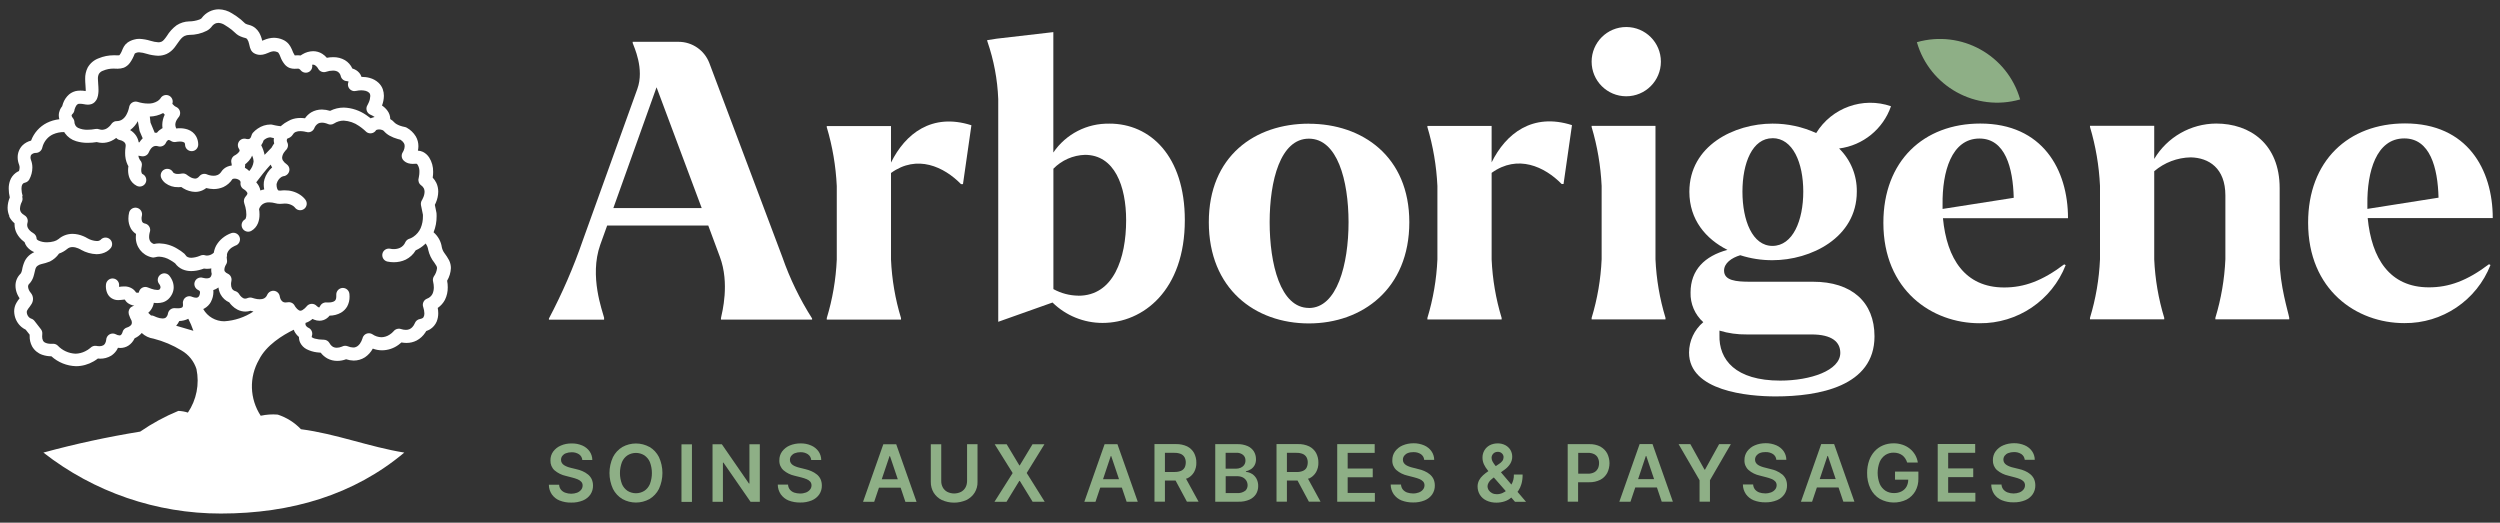 <?xml version="1.0" encoding="UTF-8"?>
<svg id="Calque_1" data-name="Calque 1" xmlns="http://www.w3.org/2000/svg" viewBox="0 0 397 83">
  <rect x="0" y="0" width="397" height="83" fill="#333333" stroke="none"/>
  <defs>
    <style>
      .cls-1 {
        fill: #fff;
      }

      .cls-2 {
        fill: #8eaf86;
      }
    </style>
  </defs>
  <g id="Groupe_149" data-name="Groupe 149">
    <g id="Groupe_151" data-name="Groupe 151">
      <path id="Tracé_273" data-name="Tracé 273" class="cls-2" d="M93.36,75.34c-.26-.21-.55-.39-.86-.52-.32-.14-.66-.25-1-.32l-.86-.21c-.19-.04-.38-.1-.56-.17-.18-.06-.34-.15-.5-.25-.15-.09-.27-.21-.36-.36-.09-.15-.14-.32-.13-.5,0-.22.07-.43.2-.61.15-.19.34-.34.57-.42.28-.11.59-.16.89-.16.42-.02.84.09,1.2.32.3.21.5.54.52.91h1.59c0-.49-.15-.97-.43-1.37-.29-.41-.69-.73-1.15-.93-.54-.23-1.12-.35-1.71-.33-.59-.01-1.18.1-1.72.34-.48.2-.89.53-1.2.94-.3.41-.45.91-.44,1.42-.02.6.21,1.17.65,1.57.51.43,1.13.74,1.78.88l1.04.27c.29.07.58.17.86.28.22.09.41.22.57.39.14.16.22.37.21.59,0,.25-.08.49-.24.68-.17.21-.39.36-.64.46-.61.22-1.27.22-1.88,0-.26-.09-.5-.26-.68-.47-.18-.23-.28-.5-.29-.79h-1.63c0,.55.17,1.09.48,1.54.31.43.73.77,1.22.96.59.23,1.22.35,1.85.33.64.02,1.28-.1,1.87-.34.48-.2.89-.53,1.18-.95.28-.42.42-.91.41-1.41,0-.36-.07-.71-.22-1.04-.15-.29-.35-.55-.61-.75"/>
      <path id="Tracé_274" data-name="Tracé 274" class="cls-2" d="M103.14,70.98c-1.34-.74-2.96-.74-4.3,0-.64.38-1.16.94-1.5,1.61-.74,1.6-.74,3.45,0,5.05.34.67.86,1.23,1.5,1.61,1.34.74,2.96.74,4.3,0,.64-.38,1.16-.94,1.5-1.61.74-1.61.74-3.45,0-5.06-.34-.67-.86-1.23-1.5-1.61M103.2,76.88c-.19.44-.5.82-.9,1.08-.81.49-1.82.49-2.63,0-.4-.27-.71-.64-.9-1.08-.43-1.13-.43-2.38,0-3.51.19-.44.5-.82.9-1.08.81-.49,1.82-.49,2.63,0,.4.27.71.64.9,1.08.43,1.13.43,2.38,0,3.51"/>
      <rect id="Rectangle_64" data-name="Rectangle 64" class="cls-2" x="108.22" y="70.56" width="1.66" height="9.14"/>
      <path id="Tracé_275" data-name="Tracé 275" class="cls-2" d="M119.01,70.55v6.23h-.08l-4.3-6.23h-1.48v9.14h1.65v-6.23h.08l4.31,6.23h1.47v-9.14h-1.65Z"/>
      <path id="Tracé_276" data-name="Tracé 276" class="cls-2" d="M129.71,75.34c-.26-.21-.55-.39-.86-.52-.32-.14-.66-.25-1-.33l-.86-.21c-.19-.04-.38-.1-.56-.17-.18-.06-.34-.14-.5-.24-.14-.09-.27-.21-.36-.36-.09-.15-.14-.32-.13-.5,0-.22.07-.43.2-.61.15-.19.34-.34.57-.43.28-.11.58-.16.89-.16.42-.02.84.09,1.2.33.3.21.5.54.52.91h1.59c0-.49-.15-.97-.43-1.37-.29-.41-.69-.73-1.15-.93-.54-.24-1.12-.35-1.71-.34-.59,0-1.18.11-1.72.34-.48.2-.89.53-1.2.94-.3.41-.45.91-.44,1.41-.03.6.21,1.17.65,1.57.51.44,1.13.74,1.78.88l1.04.26c.29.07.58.17.86.28.22.09.41.22.57.39.14.16.21.38.21.59,0,.25-.08.49-.24.68-.17.21-.39.36-.64.46-.3.11-.62.17-.95.16-.32,0-.64-.05-.93-.15-.26-.09-.5-.26-.68-.47-.18-.23-.28-.51-.29-.8h-1.63c0,.55.17,1.09.48,1.55.31.43.73.77,1.22.97.59.23,1.22.34,1.85.33.64.02,1.27-.1,1.86-.34.48-.2.89-.53,1.18-.95.28-.42.42-.91.41-1.41,0-.36-.07-.71-.22-1.04-.15-.29-.35-.55-.61-.75"/>
      <path id="Tracé_277" data-name="Tracé 277" class="cls-2" d="M140.27,70.55l-3.22,9.14h1.77l.76-2.25h3.44l.76,2.26h1.77l-3.23-9.15h-2.04ZM140.02,76.11l1.24-3.68h.07l1.24,3.68h-2.54Z"/>
      <path id="Tracé_278" data-name="Tracé 278" class="cls-2" d="M153.57,70.55v5.84c0,.35-.08.71-.25,1.02-.17.3-.41.54-.71.7-.69.34-1.49.34-2.18,0-.3-.16-.55-.4-.71-.7-.17-.31-.26-.66-.25-1.02v-5.84h-1.66v5.97c-.01.61.15,1.21.46,1.72.31.5.76.91,1.29,1.16,1.24.56,2.66.56,3.91,0,.53-.26.99-.66,1.3-1.16.32-.52.48-1.12.46-1.73v-5.97h-1.66Z"/>
      <path id="Tracé_279" data-name="Tracé 279" class="cls-2" d="M165.85,70.55h-1.89l-2.02,3.35h-.07l-2.01-3.35h-1.9l2.85,4.57-2.89,4.57h1.91l2.04-3.33h.07l2.04,3.32h1.92l-2.86-4.57,2.82-4.57Z"/>
      <path id="Tracé_280" data-name="Tracé 280" class="cls-2" d="M175.41,70.54l-3.22,9.15h1.77l.76-2.26h3.43l.76,2.25h1.77l-3.23-9.14h-2.04ZM175.16,76.1l1.23-3.68h.07l1.24,3.68h-2.54Z"/>
      <path id="Tracé_281" data-name="Tracé 281" class="cls-2" d="M188.51,75.98c.46-.21.84-.56,1.1-.99.26-.47.39-.99.37-1.53.01-.53-.12-1.06-.37-1.54-.25-.44-.63-.8-1.08-1.03-.55-.26-1.16-.38-1.77-.37h-3.43v9.14h1.66v-3.35h1.69l1.8,3.35h1.85l-1.99-3.64.18-.06ZM188.1,74.28c-.13.23-.34.4-.58.5-.32.12-.66.18-1.01.17h-1.52v-3.04h1.52c.35-.01.69.05,1.01.18.25.11.45.29.59.53.13.26.2.54.19.83,0,.28-.06.57-.19.82"/>
      <path id="Tracé_282" data-name="Tracé 282" class="cls-2" d="M198.78,75.24c-.28-.18-.6-.28-.93-.3v-.09c.29-.07.56-.19.81-.35.24-.16.44-.38.58-.64.15-.29.22-.62.21-.95,0-.43-.11-.85-.33-1.22-.24-.37-.58-.67-.99-.85-.52-.22-1.08-.33-1.65-.31h-3.5v9.14h3.7c.6.02,1.19-.09,1.74-.33.43-.19.79-.5,1.04-.89.23-.38.35-.83.34-1.28.01-.41-.09-.82-.29-1.19-.18-.31-.43-.57-.73-.76M196.31,71.9c.4-.03.79.1,1.1.35.25.22.38.54.37.88,0,.25-.06.49-.2.69-.14.2-.32.35-.54.45-.24.11-.51.16-.77.16h-1.64v-2.52h1.68ZM197.72,77.95c-.38.27-.84.39-1.3.35h-1.78v-2.68h1.83c.31,0,.61.06.88.19.24.12.43.3.57.52.13.22.2.48.2.74,0,.34-.14.67-.4.89"/>
      <path id="Tracé_283" data-name="Tracé 283" class="cls-2" d="M207.89,75.98c.46-.21.84-.56,1.1-1,.26-.47.39-.99.37-1.53.01-.53-.12-1.06-.37-1.53-.25-.44-.63-.8-1.08-1.03-.55-.26-1.16-.39-1.77-.37h-3.43v9.14h1.65v-3.35h1.69l1.8,3.35h1.85l-1.99-3.64.18-.06ZM207.48,74.28c-.13.23-.34.4-.58.5-.32.13-.66.19-1.01.17h-1.53v-3.04h1.52c.35-.01.69.05,1.01.18.25.11.45.29.59.53.13.26.2.54.19.83,0,.28-.06.57-.19.82"/>
      <path id="Tracé_284" data-name="Tracé 284" class="cls-2" d="M214.01,78.29v-2.5h3.98v-1.39h-3.98v-2.48h4.29v-1.39h-5.95v9.14h5.98v-1.39h-4.33Z"/>
      <path id="Tracé_285" data-name="Tracé 285" class="cls-2" d="M227.05,75.32c-.26-.21-.55-.39-.86-.52-.32-.14-.66-.25-1-.32l-.86-.22c-.19-.04-.38-.1-.56-.17-.18-.06-.34-.14-.5-.24-.14-.09-.27-.21-.36-.36-.09-.15-.14-.32-.13-.5,0-.22.07-.43.2-.61.15-.19.34-.34.57-.43.28-.11.59-.16.89-.15.42-.02.84.09,1.2.32.3.21.5.54.52.91h1.59c0-.49-.15-.97-.43-1.37-.29-.41-.69-.73-1.15-.93-.54-.23-1.12-.35-1.71-.34-.59,0-1.18.11-1.72.34-.48.2-.89.53-1.2.94-.3.41-.45.91-.44,1.41-.03.6.21,1.17.65,1.57.51.44,1.13.74,1.78.88l1.04.27c.29.07.58.17.86.28.22.09.41.22.57.39.14.16.21.37.21.59,0,.25-.08.49-.24.68-.17.21-.39.36-.64.46-.3.11-.62.17-.95.16-.32,0-.64-.05-.93-.15-.26-.09-.5-.26-.68-.47-.18-.23-.28-.51-.29-.8h-1.64c0,.55.17,1.09.48,1.55.31.43.73.77,1.22.97.59.23,1.22.34,1.85.33.64.02,1.28-.1,1.87-.34.48-.2.89-.53,1.18-.95.28-.42.42-.91.41-1.41,0-.36-.07-.71-.22-1.04-.15-.29-.35-.55-.61-.75"/>
      <path id="Tracé_286" data-name="Tracé 286" class="cls-2" d="M241.1,77.95c.22-.33.39-.7.5-1.08.14-.49.2-1,.19-1.51h-1.39c.03.56-.11,1.11-.39,1.59l-1.66-1.95.58-.42c.35-.25.66-.56.89-.93.22-.35.33-.75.32-1.16,0-.36-.1-.72-.28-1.03-.19-.32-.47-.58-.8-.76-.38-.2-.81-.3-1.24-.29-.44,0-.87.1-1.26.3-.35.19-.64.47-.84.81-.2.35-.31.75-.3,1.16,0,.37.08.73.23,1.06.16.34.36.65.6.94l.11.13c-.31.21-.6.43-.87.68-.25.22-.46.49-.62.79-.15.3-.23.64-.23.97,0,.46.12.91.36,1.31.25.4.61.72,1.04.92.5.24,1.06.35,1.61.34.43,0,.86-.07,1.27-.2.4-.13.76-.33,1.07-.61l.59.67h1.75l-1.35-1.58.11-.15ZM236.98,72.24c.17-.31.5-.5.86-.49.25-.01.5.08.68.26.15.15.24.35.25.56,0,.22-.06.43-.18.61-.15.2-.33.36-.54.49l-.52.35-.06-.07c-.17-.2-.31-.41-.44-.64-.11-.19-.16-.39-.17-.61,0-.16.04-.32.12-.46M238.67,78.26c-.3.14-.63.22-.97.22-.27,0-.54-.05-.78-.18-.21-.11-.39-.27-.52-.47-.12-.2-.19-.42-.18-.66.02-.2.08-.4.2-.57.17-.27.39-.49.65-.67l.15-.11,1.9,2.17c-.14.1-.29.19-.45.26"/>
      <path id="Tracé_287" data-name="Tracé 287" class="cls-2" d="M254.15,70.92c-.55-.28-1.16-.41-1.77-.39h-3.43v9.14h1.65v-3.09h1.75c.62.02,1.23-.12,1.78-.39.46-.24.84-.62,1.09-1.07.49-.98.49-2.14,0-3.12-.25-.46-.63-.83-1.08-1.08M253.73,74.42c-.13.25-.33.46-.58.59-.31.15-.66.23-1.01.21h-1.52v-3.31h1.52c.35-.01.7.06,1.02.21.25.13.46.33.58.58.13.27.2.56.19.86,0,.3-.06.59-.19.86"/>
      <path id="Tracé_288" data-name="Tracé 288" class="cls-2" d="M260.37,70.53l-3.22,9.14h1.77l.76-2.26h3.44l.76,2.25h1.77l-3.23-9.14h-2.05ZM260.13,76.09l1.23-3.68h.07l1.24,3.68h-2.54Z"/>
      <path id="Tracé_289" data-name="Tracé 289" class="cls-2" d="M273,70.52l-2.24,4.05h-.09l-2.24-4.04h-1.87l3.33,5.73v3.41h1.65v-3.41l3.32-5.73h-1.87Z"/>
      <path id="Tracé_290" data-name="Tracé 290" class="cls-2" d="M282.97,75.31c-.26-.21-.55-.39-.86-.52-.32-.14-.66-.25-1-.32l-.86-.22c-.19-.04-.38-.1-.56-.17-.18-.06-.34-.14-.5-.24-.14-.09-.27-.21-.36-.36-.09-.15-.14-.32-.13-.5,0-.22.07-.43.2-.61.15-.19.34-.34.57-.43.28-.11.58-.16.89-.15.42-.02.84.09,1.2.32.3.21.5.54.52.91h1.59c0-.49-.15-.97-.43-1.37-.29-.41-.69-.73-1.15-.93-.54-.23-1.12-.35-1.71-.34-.59,0-1.18.11-1.72.34-.48.2-.89.53-1.2.94-.3.41-.45.91-.44,1.41-.03.6.21,1.17.65,1.57.51.44,1.13.74,1.78.88l1.04.27c.29.07.58.17.86.28.22.09.41.22.57.39.14.16.21.37.21.59,0,.25-.08.49-.24.68-.17.21-.39.36-.64.46-.3.11-.62.17-.95.16-.32,0-.64-.05-.93-.15-.26-.09-.5-.26-.68-.47-.18-.23-.28-.51-.29-.8h-1.63c0,.55.17,1.08.48,1.54.31.43.73.77,1.22.97.59.23,1.22.34,1.85.33.64.02,1.28-.1,1.87-.34.48-.2.89-.53,1.18-.95.28-.42.42-.91.41-1.41,0-.36-.07-.71-.22-1.04-.15-.29-.35-.55-.61-.75"/>
      <path id="Tracé_291" data-name="Tracé 291" class="cls-2" d="M289.21,70.52l-3.22,9.15h1.77l.76-2.26h3.44l.76,2.25h1.76l-3.22-9.14h-2.05ZM288.97,76.08l1.23-3.68h.07l1.24,3.68h-2.54Z"/>
      <path id="Tracé_292" data-name="Tracé 292" class="cls-2" d="M300.93,74.88v1.29h2.1c0,.38-.09.76-.27,1.1-.18.33-.46.59-.79.76-.37.19-.79.28-1.21.27-.48.01-.95-.12-1.35-.37-.4-.27-.72-.65-.91-1.09-.44-1.13-.44-2.37,0-3.5.19-.44.5-.82.9-1.09.39-.25.85-.38,1.31-.37.26,0,.51.03.76.11.22.07.43.17.62.31.18.14.34.31.46.5.13.2.24.42.31.65h1.69c-.06-.43-.21-.85-.43-1.23-.22-.37-.5-.7-.84-.97-.35-.28-.74-.49-1.17-.63-.46-.15-.93-.23-1.42-.22-.57,0-1.13.1-1.66.32-.51.21-.96.53-1.33.93-.39.43-.69.93-.88,1.48-.22.64-.33,1.31-.32,1.98-.02.86.16,1.72.54,2.5.33.67.84,1.24,1.49,1.62,1.31.72,2.88.76,4.23.11.57-.3,1.05-.76,1.38-1.32.35-.62.52-1.32.5-2.03v-1.1h-3.71Z"/>
      <path id="Tracé_293" data-name="Tracé 293" class="cls-2" d="M309.37,78.27v-2.5h3.98v-1.39h-3.98v-2.48h4.29v-1.39h-5.95v9.14h5.98v-1.39h-4.33Z"/>
      <path id="Tracé_294" data-name="Tracé 294" class="cls-2" d="M322.41,75.3c-.26-.21-.55-.39-.86-.52-.32-.14-.66-.25-1-.32l-.86-.21c-.19-.04-.38-.1-.56-.17-.18-.06-.34-.15-.5-.25-.15-.09-.27-.21-.36-.36-.09-.15-.14-.32-.13-.49,0-.22.07-.43.2-.61.15-.19.34-.34.57-.42.28-.11.59-.16.89-.16.42-.02.84.09,1.2.32.3.21.5.54.53.91h1.59c0-.49-.15-.97-.43-1.37-.29-.41-.69-.73-1.15-.93-.54-.23-1.12-.35-1.71-.34-.59,0-1.18.11-1.72.34-.48.2-.89.53-1.2.94-.3.41-.45.91-.44,1.42-.02.6.21,1.17.65,1.57.51.43,1.13.74,1.78.88l1.03.27c.29.07.58.17.86.28.22.09.41.22.57.39.14.16.21.37.21.59,0,.25-.08.49-.24.68-.17.21-.39.36-.64.46-.61.22-1.27.22-1.88,0-.26-.09-.5-.26-.68-.47-.18-.23-.28-.5-.29-.79h-1.63c0,.55.17,1.09.47,1.54.31.43.73.77,1.22.96.59.23,1.22.35,1.85.33.64.02,1.28-.1,1.87-.34.48-.2.89-.53,1.18-.95.28-.42.42-.91.41-1.41,0-.36-.07-.71-.22-1.04-.15-.29-.35-.55-.61-.75"/>
      <path id="Tracé_295" data-name="Tracé 295" class="cls-1" d="M114.5,50.75h14.46v-.18c-1.94-3.05-3.53-6.32-4.72-9.74l-11.59-30.8c-.77-2.04-2.72-3.39-4.89-3.39h-7.29v.19c.18.55,1.9,4.1.74,7.29l-8.65,24.02c-1.47,4.28-3.28,8.44-5.39,12.44v.18h8.76v-.31c-.24-1.04-2.39-6.56-.61-11.58l1.1-3.06h16.05l1.84,4.96c1.59,4.23.37,8.82.18,9.74v.24ZM97.4,33.04l6.86-19.18,7.17,19.18h-14.03Z"/>
      <path id="Tracé_296" data-name="Tracé 296" class="cls-1" d="M141.49,27.47c4.15-3,8.43-.98,11.12,1.77h.31l1.34-9.35c-6.29-2.01-10.51,1.35-12.77,5.93v-5.8h-10.2v.18c.91,3.04,1.44,6.18,1.59,9.35v11.67c-.14,3.15-.67,6.27-1.59,9.29v.24h11.79v-.24c-.92-3.02-1.45-6.14-1.59-9.29v-13.75Z"/>
      <path id="Tracé_297" data-name="Tracé 297" class="cls-1" d="M176.19,19.64c-3.56-.09-6.92,1.64-8.92,4.58V5.1l-8.99,1.04-1.53.24.06.24c1.01,2.93,1.59,6,1.71,9.1v35.38s8.62-3.06,8.62-3.06c2.12,2.08,4.97,3.24,7.94,3.24,6.48,0,13.07-5.2,13.07-16.32,0-10.2-5.5-15.34-11.98-15.33M171.25,46.95c-1.39-.01-2.75-.37-3.97-1.04v-19.12c1.32-1.35,3.12-2.14,5.01-2.2,4.7,0,6.54,4.95,6.54,10.39,0,6.05-2.01,11.98-7.57,11.98"/>
      <path id="Tracé_298" data-name="Tracé 298" class="cls-1" d="M207.84,19.64c-8.55,0-15.89,5.14-15.88,15.65,0,10.57,7.33,16.07,15.89,16.07,8.49,0,15.95-5.5,15.95-16.07,0-10.45-7.46-15.64-15.95-15.64M207.85,48.9c-4.52,0-6.23-6.97-6.23-13.62,0-6.6,1.71-13.26,6.23-13.26s6.29,6.6,6.3,13.26c0,6.72-1.83,13.63-6.29,13.63"/>
      <path id="Tracé_299" data-name="Tracé 299" class="cls-1" d="M236.87,25.8v-5.8h-10.2v.18c.91,3.04,1.44,6.18,1.59,9.35v11.67c-.14,3.15-.67,6.27-1.59,9.29v.24h11.79v-.24c-.92-3.02-1.45-6.14-1.59-9.29v-13.75c4.15-2.99,8.43-.98,11.12,1.77h.3l1.34-9.35c-6.29-2.01-10.51,1.35-12.77,5.93"/>
      <path id="Tracé_300" data-name="Tracé 300" class="cls-1" d="M262.89,19.99h-10.14v.18c.91,3.04,1.44,6.18,1.59,9.35v11.67c-.14,3.15-.67,6.27-1.59,9.29v.24h11.73v-.25c-.92-3.02-1.45-6.14-1.59-9.29v-21.2Z"/>
      <path id="Tracé_301" data-name="Tracé 301" class="cls-1" d="M252.75,9.79c0,3.04,2.46,5.5,5.5,5.5s5.5-2.46,5.5-5.5-2.46-5.5-5.5-5.5-5.5,2.46-5.5,5.5"/>
      <path id="Tracé_302" data-name="Tracé 302" class="cls-1" d="M297.67,53.41c0-5.44-3.61-8.68-9.78-8.67h-9.96c-2.26,0-4.15-.18-4.15-1.77,0-1.16,1.16-2.02,2.57-2.44,1.66.53,3.39.8,5.13.79,6.05,0,13.38-3.55,13.38-10.88.04-2.58-.97-5.06-2.81-6.86,3.8-.49,6.99-3.09,8.24-6.71-4.47-1.54-9.4.23-11.88,4.26-2.18-1-4.55-1.51-6.94-1.5-6.05,0-13.2,3.49-13.2,10.82,0,4.46,2.63,7.51,6.05,9.23-3.61.98-5.86,3.18-5.86,6.78-.05,1.79.69,3.51,2.02,4.7-1.42,1.2-2.25,2.96-2.26,4.83,0,6.11,9.35,6.96,13.75,6.96,6.84,0,15.7-1.59,15.7-9.53M281.47,21.94c3.24,0,4.89,3.91,4.89,8.49s-1.65,8.61-4.89,8.62c-3.18,0-4.77-4.03-4.77-8.61s1.59-8.49,4.77-8.49M282.7,60.44c-7.09,0-9.78-3.3-9.65-7.27v-.67c1.41.43,2.87.63,4.34.61h10.27c3.3,0,4.58,1.22,4.58,2.93,0,2.81-4.77,4.4-9.53,4.4"/>
      <path id="Tracé_303" data-name="Tracé 303" class="cls-1" d="M314.35,51.33c6.03.06,11.48-3.61,13.68-9.23l-.24-.12c-3.48,2.63-6.35,3.67-9.53,3.67-6.23,0-9.11-4.58-9.72-11h19.86c0-7.7-4.03-15.03-13.93-15.03-8.98,0-15.4,5.93-15.39,15.77,0,10.69,7.7,15.95,15.28,15.94M314.34,22c4.09,0,5.32,4.64,5.44,9.41l-11.3,1.77v-.73c-.06-5.13,1.4-10.45,5.86-10.45"/>
      <path id="Tracé_304" data-name="Tracé 304" class="cls-1" d="M362.01,41.18v-11.3c0-7.03-4.71-10.26-10.08-10.26-4.04.02-7.77,2.15-9.84,5.62v-5.26h-10.2v.18c.91,3.04,1.44,6.18,1.59,9.35v11.67c-.14,3.15-.67,6.27-1.59,9.29v.24h11.79v-.24c-.92-3.02-1.45-6.14-1.59-9.29v-13.99c1.62-1.38,3.67-2.16,5.8-2.2,2.87.06,5.5,1.71,5.5,6.05v10.14c-.14,3.15-.67,6.27-1.59,9.29v.24h11.73v-.24c-.12-.79-1.53-5.19-1.53-9.29"/>
      <path id="Tracé_305" data-name="Tracé 305" class="cls-1" d="M385.71,45.63c-6.23,0-9.1-4.58-9.72-11h19.86c0-7.7-4.03-15.03-13.93-15.03-8.98,0-15.4,5.93-15.39,15.77,0,10.69,7.7,15.95,15.28,15.94,6.03.06,11.48-3.61,13.68-9.23l-.24-.12c-3.48,2.63-6.35,3.67-9.53,3.67M375.94,32.43c-.06-5.13,1.4-10.45,5.86-10.45,4.09,0,5.32,4.64,5.44,9.41l-11.3,1.78v-.73"/>
      <path id="Tracé_306" data-name="Tracé 306" class="cls-2" d="M320.8,15.79c-2.02-7.04-9.36-11.1-16.4-9.09,0,0,0,0,0,0,2.02,7.04,9.36,11.1,16.4,9.09,0,0,0,0,0,0"/>
      <path id="Tracé_307" data-name="Tracé 307" class="cls-1" d="M1.44,34.34c.2.43.5.81.87,1.12v.15c0,.5.11.99.34,1.43.26.49.63.93,1.07,1.27l.18.14c.07.24.19.47.34.68.31.4.73.72,1.2.91-.19.09-.38.19-.56.32-.4.28-.72.65-.94,1.08-.21.46-.36.94-.44,1.44-.03.14-.07.28-.13.41-.03.08-.08.15-.14.21h0c-.5.5-.78,1.18-.77,1.88,0,.45.1.9.28,1.32.1.23.23.46.37.67-.19.23-.36.48-.51.74-.23.4-.35.86-.35,1.32,0,.11,0,.22.02.32.09.85.5,1.64,1.16,2.19.2.16.42.3.65.41l.63.8v.17c-.02.59.11,1.17.39,1.69.36.63.93,1.1,1.61,1.33.47.16.96.24,1.45.24,1.07.97,2.46,1.53,3.91,1.57.98,0,1.94-.27,2.79-.76.24-.14.47-.29.69-.46.11,0,.22.03.33.03.62.01,1.23-.15,1.77-.47.32-.21.6-.47.82-.79.1-.15.19-.3.26-.47.12.02.24.02.36.03.45,0,.9-.12,1.28-.36.42-.27.75-.65.97-1.1l.04-.08c.43-.19.82-.48,1.13-.84.52.49,1.18.8,1.88.9,1.56.4,3.06,1.03,4.44,1.88,1.13.65,1.98,1.71,2.37,2.95.5,2.39,0,4.89-1.36,6.91-.49-.16-1-.25-1.52-.27-2.13.88-4.16,1.98-6.06,3.29h0c-5.18.84-10.31,1.95-15.37,3.33,8.05,6.29,17.97,9.69,28.18,9.68,11.21,0,21.16-2.99,29.13-9.68-5.57-.9-10.84-2.99-16.41-3.71-1.02-1.07-2.28-1.86-3.68-2.32-.91-.08-1.82-.01-2.71.18-1.76-2.68-1.87-6.12-.27-8.9,1.15-2.31,3.75-3.9,5.52-4.76.03.09.07.19.11.28.18.33.42.63.71.87h0c0,.33.07.64.21.93.22.43.57.79,1,1.01.51.26,1.06.43,1.63.5.23.03.44.05.62.06.28.37.64.68,1.05.91.48.26,1.02.39,1.57.39.48,0,.96-.09,1.41-.26.39.13.79.2,1.2.21.63,0,1.26-.18,1.79-.52.52-.35.95-.83,1.25-1.38.47.18.97.27,1.47.27.94-.01,1.85-.31,2.61-.87.16-.12.32-.24.47-.38.26.05.53.08.8.08.57,0,1.12-.13,1.62-.39.56-.3,1.03-.74,1.37-1.27.05-.08.1-.16.14-.23.21-.07.41-.16.6-.27.47-.29.84-.72,1.06-1.23.17-.42.25-.86.25-1.31,0-.29-.03-.57-.08-.86.48-.33.87-.77,1.14-1.28.31-.62.46-1.31.45-2,0-.35-.03-.7-.1-1.04.36-.61.57-1.3.6-2.01,0-.43-.1-.85-.29-1.24-.22-.41-.47-.79-.75-1.16-.2-.27-.33-.58-.4-.9-.13-.93-.6-1.77-1.31-2.38.33-.82.49-1.69.48-2.57,0-.13,0-.27-.01-.4l-.02-.16-.25-1.23c.05-.1.1-.21.16-.34.24-.55.37-1.15.38-1.75,0-.49-.1-.97-.31-1.41-.15-.3-.34-.58-.57-.82.05-.3.07-.61.07-.91.02-.81-.2-1.61-.63-2.29-.25-.38-.59-.69-.99-.89-.25-.12-.52-.18-.8-.2.05-.23.08-.47.08-.71,0-.55-.14-1.09-.42-1.56-.35-.57-.84-1.04-1.43-1.37-.11-.06-.22-.1-.34-.12h0c-.25-.05-.5-.11-.74-.2-.19-.07-.37-.15-.54-.25-.12-.07-.23-.15-.33-.25-.19-.22-.42-.41-.67-.55,0-.48-.16-.94-.44-1.32-.24-.33-.53-.61-.87-.83.19-.49.29-1.02.3-1.54,0-.36-.06-.72-.18-1.06-.14-.39-.38-.74-.68-1.02-.39-.36-.86-.62-1.38-.76-.42-.12-.85-.17-1.29-.17h-.03c-.07-.23-.19-.45-.34-.63-.29-.34-.68-.58-1.11-.7-.25-.55-.66-1.01-1.17-1.32-.56-.33-1.21-.49-1.86-.48-.34,0-.69.03-1.02.1-.21-.25-.46-.46-.74-.64-.43-.27-.93-.41-1.44-.41-.59.01-1.18.18-1.69.49-.11.07-.21.13-.3.19-.14-.02-.28-.03-.42-.03-.25,0-.42.02-.51.02-.18-.3-.34-.61-.45-.94-.12-.3-.29-.58-.49-.84-.26-.32-.6-.57-.99-.73-.43-.19-.9-.28-1.37-.29-.55.01-1.09.14-1.59.36-.11.05-.2.08-.28.11-.09-.46-.26-.9-.49-1.31-.16-.27-.38-.52-.62-.72-.29-.23-.62-.39-.97-.48-.19-.04-.37-.1-.54-.18l-.15-.11c-.1-.09-.3-.29-.61-.56-.44-.36-.91-.69-1.4-.98-.63-.41-1.37-.63-2.12-.65-1.06.01-2.06.52-2.69,1.37l-.02.04c-.11.1-.23.17-.37.22-.52.19-1.08.29-1.63.29-.7.02-1.38.23-1.97.61-.63.46-1.16,1.05-1.56,1.71-.14.21-.3.42-.47.61-.1.12-.23.22-.37.29-.16.07-.33.1-.5.1-.43-.03-.85-.11-1.26-.24-.57-.18-1.16-.28-1.76-.31-.28,0-.56.03-.82.11-.4.1-.77.27-1.1.51-.22.17-.4.37-.54.61-.13.24-.25.48-.34.74-.08.2-.19.39-.32.56l-.07.08c-.07.01-.13.02-.2.01-.15,0-.38-.01-.67-.01-.83,0-1.65.16-2.41.48h0c-.74.27-1.35.79-1.74,1.47-.28.56-.42,1.18-.4,1.81,0,.67.09,1.27.09,1.7,0,.08,0,.15-.01.22h-.03c-.26-.05-.53-.07-.8-.07-.13,0-.27,0-.4.02h-.02c-.51.05-1,.26-1.39.59-.43.38-.76.87-.95,1.41-.06.15-.1.3-.14.46-.14.17-.26.36-.35.56-.12.28-.19.59-.19.9,0,.21.03.41.09.61-.69.07-1.37.27-1.99.58-1.16.59-2.05,1.6-2.5,2.81-.53.13-1.01.4-1.39.78-.48.51-.75,1.19-.74,1.9,0,.4.09.79.23,1.16.05.14.08.28.08.43,0,.19-.04.38-.1.56-.18.08-.36.18-.52.3-.42.32-.74.75-.91,1.25-.14.41-.21.84-.2,1.27,0,.46.06.93.17,1.38-.22.51-.34,1.07-.35,1.63,0,.47.1.93.29,1.35M27.98,51.72c.2-.22.36-.47.49-.74.5-.01.99-.14,1.43-.36.32.61.59,1.25.81,1.91l-2.73-.8ZM35.62,51.02c-1.39,0-2.67-.74-3.35-1.95l.14-.06c.47-.25.85-.63,1.1-1.1v-.02c.25-.47.37-.98.38-1.5,0-.11,0-.22-.02-.32.28-.09.54-.22.78-.39l.04-.04c.05.39.16.77.34,1.11.31.57.79,1.01,1.38,1.27.13.19.28.37.45.53.25.25.53.46.85.62.39.2.83.31,1.27.31.27,0,.54-.05.8-.13.13.04.29.08.47.12-1.38.91-2.98,1.45-4.63,1.55M3.59,31.11h0c-.11-.36-.17-.74-.18-1.12-.01-.24.03-.48.14-.7l.13-.16c.09-.06.19-.1.29-.12.28-.07.52-.24.67-.49.32-.59.5-1.24.5-1.92,0-.41-.07-.81-.22-1.19-.05-.13-.08-.28-.08-.42,0-.17.05-.33.16-.45.21-.18.48-.28.75-.26.48-.03.88-.39.97-.86h0c.12-.49.35-.94.68-1.32.28-.33.63-.59,1.02-.77.56-.25,1.17-.37,1.78-.36l.1.17c.44.62,1.07,1.07,1.79,1.28.6.18,1.22.27,1.85.26.47,0,.95-.04,1.42-.12.29.08.59.12.89.13.48,0,.96-.1,1.4-.3.29-.13.56-.3.81-.49.15.18.36.3.59.34h0c.2.04.39.12.56.24.1.07.19.15.25.25.07.12.11.26.1.4,0,.07,0,.14-.02.21-.05.31-.07.63-.07.94-.01.66.12,1.31.4,1.9.04.08.08.15.12.21-.03.21-.05.42-.05.63,0,.43.07.86.23,1.26.21.52.61.95,1.11,1.21.5.28,1.14.1,1.42-.4.28-.5.1-1.14-.4-1.42-.02-.01-.04-.02-.06-.03-.07-.03-.12-.09-.14-.17-.05-.14-.08-.29-.07-.45,0-.15.01-.29.04-.43l.03-.13v-.03h0c.1-.37,0-.76-.28-1.03h0c-.13-.2-.22-.44-.24-.68l.52.09c.5.08.98-.2,1.15-.67h0c.09-.21.21-.41.35-.58.1-.12.21-.21.35-.29.13-.07.27-.1.41-.1.12,0,.25.02.36.06.5.14,1.03-.1,1.24-.58h0l.05-.1c.06-.1.13-.19.22-.26.08-.06.11-.06.15-.07.13.02.26.07.37.16.24.16.54.21.82.15h0s.07-.01.18-.03c.14-.02.28-.03.42-.03.23-.01.45.03.66.13l.09.09c.05.09.07.19.07.29.01.58.49,1.03,1.07,1.02.58-.01,1.03-.49,1.02-1.07,0-.02,0-.03,0-.05h0c-.01-.44-.13-.88-.35-1.26-.29-.49-.75-.86-1.29-1.05-.41-.14-.84-.21-1.27-.21-.19,0-.39.01-.58.04-.09-.18-.14-.37-.15-.57,0-.29.09-.58.25-.83.05-.09.11-.18.18-.27l.05-.06h0c.4-.42.38-1.08-.03-1.48-.07-.07-.16-.13-.25-.18-.24-.1-.45-.26-.62-.47l-.04-.07h0s-.01-.01-.01-.01c.19-.54-.1-1.13-.64-1.32-.47-.16-1,.03-1.24.47h0c-.13.18-.29.33-.47.44-.46.28-.99.42-1.52.39-.56,0-1.12-.1-1.66-.27-.55-.16-1.13.15-1.3.7-.01.04-.02.09-.03.14h0c-.09.44-.24.86-.46,1.25-.15.27-.36.51-.61.69-.26.19-.58.28-.9.28l-.18.02h-.06c-.12.04-.23.09-.33.16h-.03s-.03.05-.03.05c-.1.07-.18.16-.24.26h0c-.13.19-.29.36-.47.5-.27.24-.61.37-.97.39-.17,0-.35-.03-.51-.09-.18-.06-.38-.08-.57-.04-.41.08-.82.12-1.23.12-.52.02-1.04-.08-1.51-.29-.16-.08-.3-.19-.4-.34-.12-.19-.19-.41-.19-.63-.02-.23-.12-.45-.27-.62h0c-.04-.05-.08-.11-.11-.17-.04-.07-.06-.14-.07-.22l.02-.07c.03-.06.07-.12.13-.17.16-.16.27-.37.3-.59h0v-.05c.06-.23.15-.45.27-.65.06-.09.13-.17.21-.23.07-.05.15-.08.23-.09h.19c.18,0,.36.01.53.05.23.05.47.08.71.09.21,0,.42-.04.62-.11.18-.07.34-.18.48-.32.18-.19.32-.41.4-.66.08-.22.13-.46.15-.69.02-.19.04-.39.03-.58,0-.65-.09-1.23-.09-1.7-.02-.28.03-.56.15-.82.16-.25.4-.44.68-.52h0c.51-.22,1.07-.33,1.63-.33.21,0,.42.02.67.02.33,0,.67-.05.98-.16.38-.16.71-.42.96-.76.32-.44.57-.93.76-1.44.05-.08.03-.05.05-.07.12-.07.25-.12.38-.15h0c.09-.02.17-.03.26-.03.42.03.83.11,1.22.24.58.18,1.19.28,1.8.31.47,0,.93-.09,1.36-.28.51-.24.95-.61,1.29-1.06.45-.58.75-1.11,1.08-1.44.14-.15.31-.28.5-.37.23-.1.48-.16.73-.16.98,0,1.94-.22,2.81-.67.34-.19.63-.45.85-.77h0c.1-.11.21-.21.34-.29.19-.12.41-.18.63-.18.37.02.73.14,1.03.35.37.22.73.47,1.07.73.34.27.46.44.8.71.19.15.39.27.61.36.26.11.52.2.79.26.11.02.2.08.27.17.16.24.26.5.31.78.04.18.08.36.14.57.04.13.09.25.15.37.11.21.28.39.48.51h0c.3.18.64.27.99.27.27,0,.54-.05.8-.14.33-.11.57-.23.78-.31.18-.07.37-.11.57-.12.19,0,.38.05.56.12.07.03.14.07.19.13.13.2.24.41.31.64.16.45.4.86.71,1.23h0c.21.24.48.43.78.54.24.08.49.12.74.12.25,0,.42-.02.53-.02.07,0,.14,0,.2.03.11.06.2.14.27.24.37.44,1.03.5,1.47.13.29-.25.42-.64.34-1.02l.12-.02c.12,0,.24.03.34.1.22.15.4.35.52.59.26.43.79.61,1.26.44h0c.34-.12.7-.18,1.06-.18.27-.01.54.05.77.18.25.17.43.43.48.73.12.44.51.74.97.76h0l.11.02.15.04-.04.14c-.19.55.1,1.14.65,1.33.19.07.4.07.6.02.27-.06.54-.09.81-.09.24,0,.48.03.71.09.19.05.37.15.52.28.07.06.12.14.15.22.04.11.05.22.05.33-.02.34-.09.67-.23.98-.06.15-.12.28-.17.36l-.05.09v.02h-.01c-.3.49-.14,1.13.35,1.43.06.04.12.07.18.09.22.09.42.21.62.34h.01c-.17.04-.35.1-.51.16l-.12.06c-.2-.16-.44-.34-.71-.52-1.05-.73-2.29-1.15-3.57-1.19-.76,0-1.5.18-2.17.52-.42-.13-.86-.2-1.3-.21-.6,0-1.19.15-1.7.45-.39.24-.73.56-.99.94-.24-.03-.48-.05-.73-.05-.52,0-1.04.09-1.53.29-.15.06-.29.14-.43.22-.37.19-.71.41-1.02.68l-.12.12c-.26-.02-.52-.06-.78-.11-.15-.03-.28-.06-.38-.08l-.1-.03h-.03c-.08-.03-.16-.04-.24-.05h-.1c-.73,0-1.45.23-2.05.65-.28.19-.54.41-.77.67-.1.12-.17.26-.21.41-.11.39-.22.47-.28.52-.09.05-.19.08-.3.07l-.18-.02h-.04c-.55-.19-1.14.11-1.32.66-.1.31-.05.64.13.91.06.07.1.17.1.26,0,.06-.03.12-.06.17-.11.17-.26.31-.42.42-.08.06-.16.11-.21.14l-.06.03h0c-.43.21-.66.7-.56,1.17.04.15.06.3.06.45-.24.03-.47.09-.69.18-.4.17-.74.45-.97.81-.14.22-.33.4-.57.51-.21.09-.43.14-.66.13-.25,0-.5-.04-.74-.11-.1-.03-.18-.06-.23-.08l-.05-.02h0c-.43-.2-.94-.08-1.24.29-.1.13-.22.23-.36.3-.09.04-.2.07-.3.07-.29-.02-.58-.11-.83-.27-.11-.06-.21-.13-.32-.21l-.08-.06h-.01c-.24-.23-.57-.32-.89-.26-.19.04-.39.06-.58.06-.25.02-.51-.04-.72-.18l-.07-.07h0c-.26-.51-.89-.71-1.4-.45-.5.25-.71.86-.47,1.37h0c.15.32.38.59.66.8.58.43,1.28.65,2.01.63.16,0,.33,0,.49-.03.1.07.21.14.34.22.57.35,1.22.54,1.88.56.41,0,.82-.09,1.2-.27.19-.09.38-.21.55-.34.39.1.79.15,1.18.16.53,0,1.05-.11,1.54-.32.59-.28,1.09-.71,1.44-1.26l.06-.03c.09-.04.19-.05.29-.05.26,0,.52.08.73.23.07.05.13.11.17.18l.04.16v.07c-.07.43.15.86.53,1.06h0c.13.08.25.17.35.28.07.07.12.14.17.22l.04.14c0,.05,0,.19-.29.51-.26.29-.34.7-.21,1.07,0,0,.09.25.18.6.1.39.15.78.15,1.18,0,.2-.02.41-.09.6-.06.12-.08.15-.14.18-.5.29-.67.93-.38,1.43.28.48.89.66,1.38.4.49-.27.87-.71,1.08-1.24.17-.44.25-.91.24-1.38,0-.29-.02-.58-.07-.86l.05-.1h0c.02-.06.04-.11.07-.17.11-.2.26-.37.44-.5.31-.21.68-.31,1.05-.29.33,0,.66.05.98.14.23.07.47.1.71.1.12,0,.25,0,.37-.02h.01c.14-.02.27-.03.41-.03.45-.01.9.11,1.28.35.1.06.18.14.26.22l.05.05h0c.33.47.98.58,1.45.25.47-.33.58-.98.25-1.45h0c-.23-.32-.53-.59-.86-.81-.72-.48-1.58-.72-2.44-.71-.22,0-.43.01-.65.04h-.14c-.05,0-.11,0-.16-.01h-.02s0-.01,0-.01h-.04c-.09-.08-.16-.17-.19-.28-.07-.19-.1-.38-.1-.58v-.17s.02-.05.02-.05h0c.11-.44.37-.81.75-1.06.08-.05.17-.09.27-.12h.06c.57-.07.99-.58.94-1.15-.03-.3-.19-.57-.44-.75-.24-.16-.45-.37-.6-.61-.08-.13-.12-.28-.12-.43.02-.3.13-.59.3-.83.07-.11.15-.21.23-.3l.07-.08h.01c.33-.33.42-.82.21-1.23-.05-.09-.08-.2-.08-.31,0-.1.03-.19.08-.28.16-.05.3-.12.44-.2.19-.12.34-.28.46-.47.1-.18.26-.32.46-.4.23-.09.47-.13.72-.12.23,0,.45.03.67.07.09.02.16.03.2.05h.05c.51.18,1.06-.07,1.28-.56.11-.31.32-.57.59-.75.19-.11.41-.16.63-.16.22,0,.45.04.66.11.09.03.16.06.2.07l.04.02h0c.33.16.71.14,1.02-.06.46-.3.99-.46,1.54-.46.87.05,1.71.34,2.42.84.28.19.55.39.8.61.09.08.17.15.21.19l.05.05h0c.4.43,1.06.44,1.48.05.07-.06.13-.14.17-.22h0s.07-.05.12-.06c.12-.04.24-.06.36-.06.17,0,.34.03.5.09.1.03.19.09.26.16.26.3.57.55.91.74.41.23.85.4,1.3.53.17.05.31.08.42.11.22.13.41.31.55.53.09.15.14.32.13.5,0,.23-.06.46-.15.67-.03.07-.07.15-.11.22l-.03.05h0c-.29.43-.23,1.01.15,1.36.21.2.46.34.74.42.21.06.43.09.65.09.25,0,.43-.02.54-.02.05,0,.09,0,.13.01,0,0,.04.01.15.17.2.34.29.72.27,1.11,0,.24-.02.49-.07.73-.02.09-.03.17-.04.22v.05s-.01,0-.01,0h0c-.12.42.03.87.39,1.13.19.13.34.3.44.5.07.16.11.34.11.52-.01.32-.08.64-.22.94-.05.11-.1.22-.15.32l-.05.08h0c-.15.24-.2.53-.15.8l.31,1.52c0,.08,0,.16,0,.24.01.64-.11,1.28-.36,1.88-.25.56-.65,1.03-1.15,1.37-.15.1-.31.19-.48.26l-.13.05h-.02c-.29.09-.53.29-.66.57-.16.39-.46.7-.84.88-.31.14-.66.21-1,.2-.14,0-.28,0-.41-.03l-.1-.02h-.02c-.56-.13-1.13.21-1.26.77-.13.56.21,1.13.77,1.26.34.07.68.11,1.02.11.66,0,1.31-.13,1.9-.41.66-.33,1.22-.84,1.59-1.48.53-.23,1.02-.56,1.44-.95l.13-.14c.23.29.37.64.42,1.01.17.75.5,1.46.99,2.06.12.16.23.34.33.52.05.11.08.22.08.34-.05.47-.23.93-.51,1.31-.15.25-.19.56-.11.84.07.29.11.6.11.9,0,.36-.07.72-.22,1.04-.18.35-.5.62-.87.75-.53.21-.79.81-.59,1.34h0c.11.32.17.66.18,1,.01.21-.04.42-.14.6-.04.06-.1.12-.16.15-.13.07-.27.12-.42.14-.37.06-.68.33-.81.69h0c-.09.21-.21.41-.37.58-.12.13-.26.24-.42.32-.19.09-.41.14-.62.13-.27,0-.54-.05-.8-.14-.41-.13-.86,0-1.13.34h0c-.19.22-.4.4-.64.55-.38.26-.84.41-1.3.42-.52-.01-1.02-.18-1.44-.47-.49-.31-1.13-.17-1.44.32-.06.1-.11.2-.13.31-.09.31-.24.61-.42.87-.12.17-.28.32-.46.44-.19.11-.4.17-.61.16-.3-.01-.59-.08-.87-.2-.28-.11-.6-.1-.87.04h0l-.07.03c-.25.11-.52.16-.8.17-.2,0-.39-.04-.57-.13-.25-.15-.45-.36-.58-.62-.19-.33-.54-.53-.92-.53h-.07c-.45,0-.9-.06-1.33-.17-.17-.04-.34-.12-.48-.22l-.03-.03h0c0-.07.02-.13.04-.19.18-.52-.08-1.09-.58-1.3h-.02c-.11-.07-.21-.15-.29-.24-.09-.09-.14-.22-.14-.35l.03-.17c.19-.06.38-.14.55-.24.19-.11.38-.24.55-.39.08.04.16.08.25.12.27.11.56.17.85.17.41,0,.82-.13,1.15-.37.17-.12.33-.27.46-.44.63,0,1.26-.16,1.81-.47.41-.24.74-.57.98-.98.26-.48.39-1.02.38-1.57,0-.13,0-.27-.02-.4-.04-.58-.54-1.01-1.11-.98-.58.04-1.01.54-.98,1.11,0,.02,0,.03,0,.05,0,.08,0,.15,0,.21.01.18-.03.37-.11.53l-.15.17c-.13.09-.27.15-.42.18-.17.04-.35.06-.53.06-.09,0-.17,0-.22,0h-.05c-.44-.06-.88.16-1.08.56-.04.09-.1.17-.16.25-.08-.03-.15-.07-.22-.12l-.14-.11-.03-.03h0c-.39-.42-1.05-.45-1.48-.06-.03.03-.06.06-.09.1-.19.24-.42.45-.68.61-.1.06-.21.1-.33.11-.09,0-.18-.03-.26-.08-.18-.11-.34-.26-.47-.44-.05-.07-.1-.14-.15-.21l-.03-.06h0c-.21-.42-.67-.63-1.12-.55-.11.02-.22.03-.34.03-.16,0-.32-.03-.45-.12-.17-.13-.3-.3-.37-.5-.03-.09-.06-.17-.08-.26v-.07h-.01c-.07-.57-.6-.98-1.17-.9-.37.05-.68.29-.83.63-.09.24-.26.44-.48.56-.22.11-.47.16-.71.15-.27,0-.53-.04-.79-.11-.11-.03-.19-.06-.25-.07l-.06-.02h0c-.26-.1-.55-.1-.8,0-.13.06-.26.09-.4.1-.11,0-.23-.03-.33-.08-.17-.1-.33-.23-.45-.38l-.13-.18-.03-.04h0c-.13-.24-.35-.42-.61-.51-.24-.05-.44-.21-.56-.42-.1-.21-.15-.45-.14-.68,0-.12,0-.24.03-.36l.02-.1v-.02h0c.12-.49-.12-.99-.58-1.2-.18-.07-.34-.19-.46-.35-.05-.09-.08-.18-.07-.28,0-.19.05-.38.13-.56.03-.07.06-.14.1-.2l.03-.04h0c.15-.23.21-.51.15-.77-.02-.13-.04-.26-.04-.39.05-.15.06-.31.04-.47.03-.15.08-.29.15-.42.18-.31.44-.57.76-.75.11-.07.22-.13.34-.18l.09-.04h.01c.55-.18.85-.77.67-1.32-.18-.55-.77-.85-1.32-.67h0c-.51.18-.99.45-1.4.79-.4.32-.73.72-.99,1.16-.2.36-.33.76-.4,1.17l-.19.15c-.26.19-.57.29-.89.3-.12,0-.24-.02-.35-.06-.24-.06-.49-.03-.71.07h0s-.05.02-.12.05c-.42.17-.86.27-1.31.29-.19,0-.38-.03-.55-.1-.15-.06-.28-.17-.36-.32-.05-.08-.11-.15-.18-.22-.36-.31-.76-.59-1.17-.82-.85-.52-1.83-.8-2.83-.83-.29,0-.57.04-.85.1-.24-.08-.45-.23-.59-.44-.12-.21-.18-.46-.17-.71,0-.18.02-.36.06-.54l.04-.16v-.03h.01c.19-.54-.09-1.14-.63-1.33-.04-.01-.08-.03-.12-.03-.11-.02-.22-.07-.32-.13-.08-.06-.14-.14-.17-.24-.05-.14-.07-.28-.07-.43,0-.11,0-.22.03-.33l.02-.09h0c.14-.58-.21-1.14-.77-1.28-.54-.13-1.1.18-1.25.72-.08.32-.12.65-.12.98-.01.55.13,1.09.39,1.58.18.31.42.57.7.78l.12.07c-.02.16-.03.32-.03.48-.05,1.54,1,2.9,2.5,3.24.2.06.41.05.6-.01.19-.06.4-.09.6-.09.63.03,1.25.22,1.79.56.21.12.42.25.62.4l.14.11c.29.41.69.73,1.15.94.44.19.92.29,1.41.28.55,0,1.1-.1,1.63-.27.15-.05.27-.09.38-.13.17.03.33.04.5.04.22,0,.45-.02.67-.06,0,.08-.01.15-.02.23,0,.22.03.44.08.65-.02.13-.06.25-.11.37-.05.11-.14.2-.25.25-.14.06-.29.08-.44.08-.15,0-.29-.02-.43-.05l-.13-.03h-.02c-.55-.19-1.14.11-1.32.65-.17.5.07,1.05.55,1.28.19.09.22.15.25.19.03.06.05.13.04.21,0,.13-.03.26-.07.38l-.05.13h0c-.09.2-.29.33-.5.31-.14,0-.28-.03-.42-.07l-.14-.05h-.03c-.52-.27-1.14-.06-1.4.46-.09.19-.13.39-.1.6,0,.07.01.15.01.22,0,.1-.01.21-.06.3l-.06.07c-.08.06-.18.09-.28.11-.14.03-.29.05-.44.04-.11,0-.21,0-.27-.01h-.07s-.01,0-.01,0h0c-.55-.09-1.07.26-1.19.8-.03.27-.16.52-.36.7-.14.09-.32.14-.49.13-.31-.01-.61-.07-.89-.18-.13-.05-.25-.1-.32-.13l-.08-.04h-.01c-.17-.1-.36-.14-.55-.13l-.44-.42c.15-.13.28-.28.4-.44.25-.34.42-.74.49-1.15.19.03.37.04.56.04.29,0,.59-.04.87-.12.33-.1.63-.28.88-.51h0c.27-.26.49-.57.64-.92.13-.3.2-.63.2-.96,0-.46-.12-.91-.34-1.31-.1-.19-.22-.37-.35-.53-.37-.44-1.03-.5-1.47-.12-.44.37-.5,1.03-.12,1.47h0c.04.06.08.13.11.19.05.09.07.2.08.3l-.03.15c-.04.09-.1.17-.17.23l-.05.02c-.08.02-.16.03-.25.03-.33-.01-.65-.08-.96-.19-.15-.05-.28-.1-.37-.14l-.1-.04h-.02c-.52-.26-1.15-.04-1.4.48-.04.08-.07.16-.08.25v.04s-.06.02-.06.02l-.17.02c-.08,0-.16-.01-.23-.04-.16-.26-.38-.48-.64-.64-.38-.23-.81-.34-1.26-.32-.26,0-.53.03-.79.07v-.11s0-.06,0-.06h0c.07-.58-.35-1.1-.92-1.16-.57-.07-1.09.35-1.16.92h0c-.01.1-.02.2-.02.3,0,.42.08.84.27,1.21.15.29.37.54.65.71.32.2.69.3,1.06.29.14,0,.29-.01.43-.03h0c.16-.03.31-.04.47-.05h.14s.04.08.04.08c.11.19.27.36.45.49.22.15.46.26.71.33.1.02.2.04.29.06l-.13.05h-.03s-.02.01-.02.01l-.03.02c-.11.04-.22.1-.31.17l-.03.02c-.09.08-.16.17-.22.28l-.03.07-.04.08c-.03.08-.05.17-.06.26v.04c0,.12,0,.24.04.35v.07s.02.02.02.02c.11.34.25.66.42.97.02.09.04.19.04.28,0,.13-.03.26-.11.37-.19.21-.43.35-.7.42-.34.11-.6.39-.68.74h0l-.04.12c-.04.11-.11.21-.19.3-.06.06-.14.09-.23.09-.22-.01-.43-.08-.62-.19-.52-.26-1.14-.05-1.4.47-.07.13-.1.28-.11.43h0c-.02.21-.08.41-.19.59-.07.11-.16.21-.27.27-.19.1-.41.15-.62.14-.17,0-.33-.02-.49-.05-.33-.05-.66.05-.9.28h0l-.04.04c-.25.21-.53.4-.83.54-.48.24-1,.37-1.54.38-1.08-.05-2.09-.51-2.83-1.3-.23-.21-.54-.31-.85-.27h0c-.08,0-.16,0-.24,0-.33,0-.66-.06-.95-.21-.12-.07-.21-.16-.28-.28-.1-.21-.15-.44-.14-.68,0-.13,0-.25.02-.37.03-.27-.04-.55-.21-.77l-1.04-1.34c-.14-.17-.32-.3-.54-.36h0c-.12-.05-.23-.12-.32-.21-.21-.21-.33-.48-.35-.77v-.07c0-.08.02-.17.06-.24.11-.21.25-.4.4-.58.11-.14.22-.3.31-.46.14-.24.22-.52.22-.8,0-.36-.14-.71-.38-.98h0c-.12-.14-.22-.3-.29-.47-.07-.16-.11-.33-.12-.5,0-.15.05-.3.16-.4h0c.31-.31.54-.7.68-1.11.18-.54.23-.97.32-1.25.03-.11.08-.22.14-.32.06-.09.14-.17.23-.23.17-.12.35-.2.55-.25.47-.1.94-.24,1.39-.42.58-.29,1.08-.72,1.45-1.26.47-.16.9-.4,1.28-.72.24-.21.54-.32.86-.31.31,0,.62.08.9.2.1.04.2.09.3.14l.07.04h.01s.09.06.09.06c.75.42,1.59.66,2.45.69.58,0,1.14-.14,1.64-.44.24-.14.45-.33.63-.55.34-.46.24-1.12-.23-1.45-.44-.32-1.06-.25-1.41.17h0s-.03.02-.03.02c-.17.12-.38.18-.59.16-.51-.03-1.01-.18-1.46-.44-.21-.13-.43-.24-.65-.33-.54-.23-1.12-.36-1.71-.37-.82,0-1.61.29-2.22.82-.22.17-.47.3-.74.37-.36.1-.72.15-1.09.15-.47.01-.94-.08-1.37-.28-.1-.05-.19-.12-.26-.2l-.03-.09c0-.38-.23-.73-.57-.91h0c-.21-.12-.4-.27-.56-.44-.11-.12-.2-.25-.27-.39-.06-.13-.1-.28-.1-.43,0-.12.02-.23.05-.35.15-.5-.09-1.03-.57-1.25h0v-.02c-.16-.08-.28-.19-.39-.32-.16-.19-.24-.44-.23-.68.02-.38.12-.75.3-1.08.12-.25.14-.53.05-.8M20.65,20.66l.06-.04c.49-.37.89-.84,1.18-1.38l.28,1.57.49,1.15c-.2.2-.38.41-.53.65l-.11-.02c-.06-.37-.2-.71-.4-1.03-.25-.37-.57-.68-.95-.9M25.81,20.35l-.13.07c-.29.17-.55.39-.76.66h-.14s-.21,0-.21,0l-.67-1.61-.11-.96c.74-.02,1.47-.21,2.12-.56.08.09.16.18.25.26-.25.5-.38,1.04-.39,1.6,0,.18.01.35.04.53M41.95,30.08c-.2.04-.4.09-.6.17-.05-.26-.13-.51-.26-.74-.11-.2-.25-.39-.4-.56.59-.79,1.5-1.96,2.29-2.81.04.11.09.21.15.31l.09.13c-.57.5-1,1.15-1.22,1.88-.09.29-.13.58-.12.88,0,.25.03.49.08.74M43.15,23.42l-1.13,1.17c-.11-.53-.29-1.04-.54-1.53.17-.24.3-.5.39-.78.1-.09.2-.17.32-.24.22-.14.48-.22.74-.23.12.03.29.07.49.11h.08c-.01.11-.02.22-.03.32,0,.18.03.36.07.54-.06.07-.11.15-.17.24-.08.12-.15.25-.23.39M38.92,26.09c.08-.06.16-.12.24-.19.26-.23.49-.49.67-.78.08-.13.15-.28.2-.42.15.3.23.64.24.97-.07.56-.31,1.08-.69,1.49-.2-.2-.43-.38-.69-.52.02-.12.04-.25.04-.38v-.17Z"/>
    </g>
  </g>
</svg>